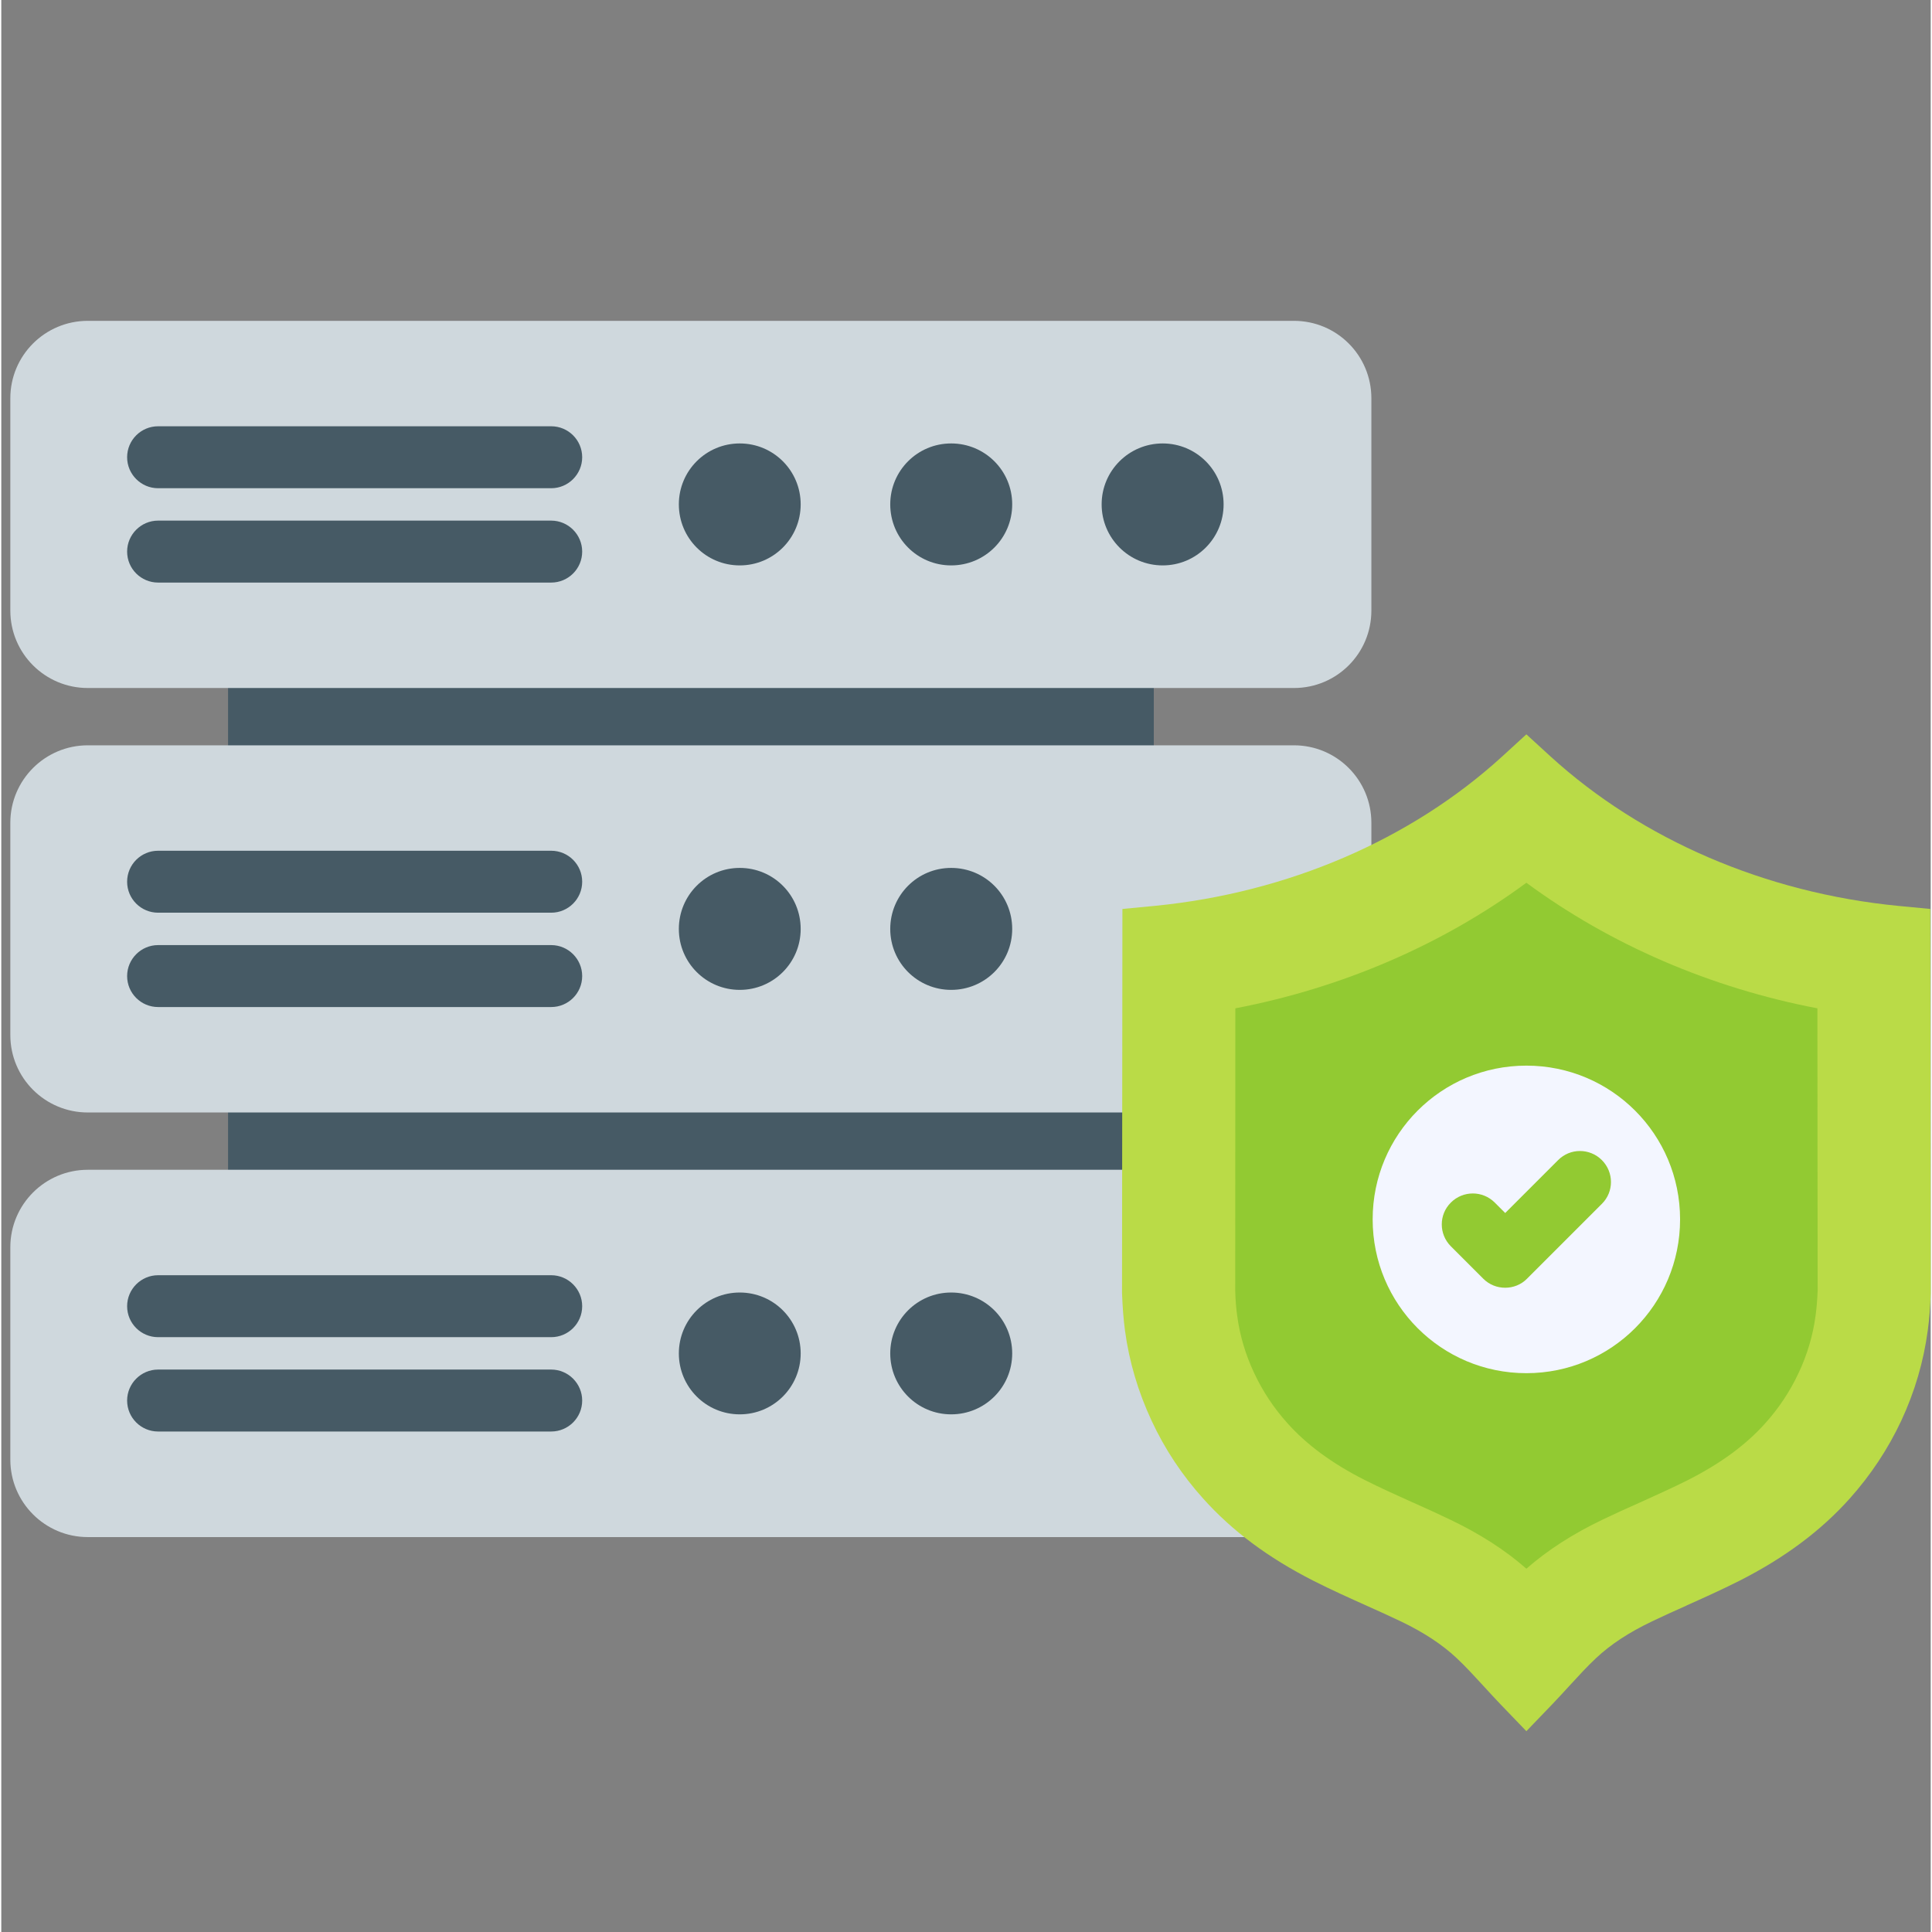 <svg version="1.2" xmlns="http://www.w3.org/2000/svg" viewBox="0 0 1495 1497" width="60" height="60">
	<rect x="0" y="0" width="1495" height="1497" fill="#808080" stroke="none"/>
	<title>reshot-icon-secure-server-7F6LRJ9ENY</title>
	<style>
		.s0 { fill: #465a65 } 
		.s1 { fill: #cfd8dd } 
		.s2 { fill: #badb47 } 
		.s3 { fill: #92ca32 } 
		.s4 { fill: #f3f6ff } 
	</style>
	<g>
		<g>
			<g>
				<path class="s0" d="m175.7 330.3h717.3v718.4h-717.3z"/>
			</g>
			<path class="s1" d="m1001.6 1191h-934.6c-33.1 0-60-26.9-60-60v-164.6c0-33.1 26.9-60 60-60h934.6c33.2 0 60 26.9 60 60v164.6c0 33.1-26.8 60-60 60z"/>
			<g>
				<g>
					<path class="s0" d="m736 1095.9c-26.1 0-47.2-21.1-47.2-47.2 0-26.1 21.1-47.2 47.2-47.2 26.2 0 47.3 21.1 47.3 47.2 0 26.1-21.1 47.2-47.3 47.2z"/>
					<path class="s0" d="m572.2 1095.9c-26.1 0-47.2-21.1-47.2-47.2 0-26.1 21.1-47.2 47.2-47.2 26.1 0 47.2 21.1 47.2 47.2 0 26.1-21.1 47.2-47.2 47.2z"/>
				</g>
			</g>
			<g>
				<g>
					<g>
						<path class="s0" d="m426.1 1036.1h-304.6c-13.2 0-24-10.7-24-24 0-13.2 10.8-24 24-24h304.6c13.2 0 24 10.8 24 24 0 13.3-10.8 24-24 24z"/>
					</g>
					<g>
						<path class="s0" d="m426.1 1109.2h-304.6c-13.2 0-24-10.7-24-24 0-13.2 10.8-24 24-24h304.6c13.2 0 24 10.8 24 24 0 13.3-10.8 24-24 24z"/>
					</g>
				</g>
			</g>
			<g>
				<path class="s1" d="m1001.6 862h-934.6c-33.1 0-60-26.8-60-60v-164.5c0-33.1 26.9-60 60-60h934.6c33.2 0 60 26.9 60 60v164.5c0 33.2-26.8 60-60 60z"/>
				<g>
					<g>
						<path class="s0" d="m736 767c-26.1 0-47.2-21.1-47.2-47.2 0-26.2 21.1-47.3 47.2-47.3 26.2 0 47.3 21.1 47.3 47.3 0 26.1-21.1 47.2-47.3 47.2z"/>
						<path class="s0" d="m572.2 767c-26.1 0-47.2-21.1-47.2-47.2 0-26.2 21.1-47.3 47.2-47.3 26.1 0 47.2 21.1 47.2 47.3 0 26.1-21.1 47.2-47.2 47.2z"/>
					</g>
				</g>
				<g>
					<g>
						<g>
							<path class="s0" d="m426.1 707.2h-304.6c-13.2 0-24-10.7-24-24 0-13.3 10.8-24 24-24h304.6c13.2 0 24 10.7 24 24 0 13.3-10.8 24-24 24z"/>
						</g>
						<g>
							<path class="s0" d="m426.1 780.3h-304.6c-13.2 0-24-10.7-24-24 0-13.2 10.8-24 24-24h304.6c13.2 0 24 10.8 24 24 0 13.3-10.8 24-24 24z"/>
						</g>
					</g>
				</g>
			</g>
			<g>
				<g>
					<path class="s1" d="m1001.6 533.1h-934.6c-33.1 0-60-26.8-60-60v-164.5c0-33.2 26.9-60 60-60h934.6c33.2 0 60 26.8 60 60v164.5c0 33.2-26.8 60-60 60z"/>
				</g>
				<g>
					<path class="s0" d="m899.9 438.1c-26.1 0-47.3-21.1-47.3-47.3 0-26.1 21.2-47.2 47.3-47.2 26.1 0 47.2 21.1 47.2 47.2 0 26.2-21.1 47.3-47.2 47.3z"/>
					<path class="s0" d="m736 438.1c-26.1 0-47.2-21.1-47.2-47.3 0-26.1 21.1-47.2 47.2-47.2 26.2 0 47.3 21.1 47.3 47.2 0 26.2-21.1 47.3-47.3 47.3z"/>
					<path class="s0" d="m572.2 438.1c-26.1 0-47.2-21.1-47.2-47.3 0-26.1 21.1-47.2 47.2-47.2 26.1 0 47.2 21.1 47.2 47.2 0 26.2-21.1 47.3-47.2 47.3z"/>
				</g>
				<g>
					<g>
						<g>
							<path class="s0" d="m426.1 378.3h-304.6c-13.2 0-24-10.8-24-24 0-13.3 10.8-24 24-24h304.6c13.2 0 24 10.7 24 24 0 13.2-10.8 24-24 24z"/>
						</g>
						<g>
							<path class="s0" d="m426.1 451.4h-304.6c-13.2 0-24-10.7-24-24 0-13.2 10.8-24 24-24h304.6c13.2 0 24 10.8 24 24 0 13.3-10.8 24-24 24z"/>
						</g>
					</g>
				</g>
			</g>
		</g>
		<g>
			<path class="s2" d="m1181.7 1341.4l-20.1-20.9c-4.5-4.7-8.9-9.5-13.1-14.1-7.2-7.8-13.9-15.2-21-21.8-11.1-10.4-25.2-19.7-42.9-28.2-8.6-4.1-17.4-8.1-26.6-12.2l-0.2-0.1c-13.4-6-27.2-12.2-41.2-19.3-35-17.8-62.9-38.6-85.3-63.6-16.3-18.1-29.8-38.4-40-60.4-10.4-22.3-17.4-45.8-20.6-69.8-1.2-8.9-1.9-18.4-2.3-29.1v-0.5-0.4l0.3-296.7 25.1-2.4c102.8-10.1 198.3-51.1 269.1-115.7l18.8-17.2 18.8 17.2c70.8 64.5 166.4 105.6 269.1 115.7l25.1 2.4 0.3 297.1v0.5c-0.3 10.7-1.1 20.2-2.3 29.1-3.2 24-10.1 47.5-20.5 69.8-10.3 22-23.8 42.3-40 60.4-22.4 25-50.3 45.8-85.3 63.6-14.1 7.1-27.9 13.3-41.3 19.3l-0.1 0.1c-9.3 4.1-18 8.1-26.6 12.2-17.8 8.5-31.9 17.8-43 28.2-7.1 6.6-13.8 14-21 21.8-4.2 4.6-8.6 9.4-13.1 14.1z"/>
			<path class="s3" d="m1181.7 1215.5c-16.5-14.5-36-27-59.2-38.1-9.6-4.6-18.9-8.8-28.7-13.2h-0.1c-13-5.9-25.3-11.4-37.4-17.5-25.2-12.8-44.8-27.2-59.8-44-10.5-11.7-19.2-24.8-25.8-39-6.7-14.2-11.1-29.2-13.1-44.4-0.8-5.7-1.3-12-1.5-19.2l0.1-218.8c83-15.9 160.5-49.4 225.5-97.3 65 47.9 142.5 81.4 225.5 97.3l0.2 218.8c-0.3 7.2-0.8 13.5-1.6 19.2-2 15.2-6.4 30.2-13.1 44.4-6.6 14.2-15.3 27.3-25.8 39-15 16.8-34.6 31.2-59.8 44-12.1 6.1-24.4 11.6-37.4 17.5l-0.2 0.1c-9.8 4.3-19 8.5-28.6 13.1-23.2 11.1-42.6 23.6-59.2 38.1z"/>
			<path class="s4" d="m1181.7 1064c-65.9 0-119.1-53.3-119.1-119.2 0-65.8 53.2-119.1 119.1-119.1 65.9 0 119.1 53.3 119.1 119.1 0 65.9-53.2 119.2-119.1 119.2z"/>
			<g>
				<g>
					<path class="s3" d="m1165.3 997.8c-6.2 0-12.3-2.3-17-7l-25.1-25.1c-9.4-9.4-9.4-24.6 0-33.9 9.4-9.4 24.6-9.4 34 0l8.1 8.1 41-41c9.3-9.4 24.5-9.4 33.9 0 9.4 9.4 9.4 24.6 0 33.9l-58 58c-4.6 4.7-10.8 7-16.9 7z"/>
				</g>
			</g>
		</g>
	</g>
</svg>